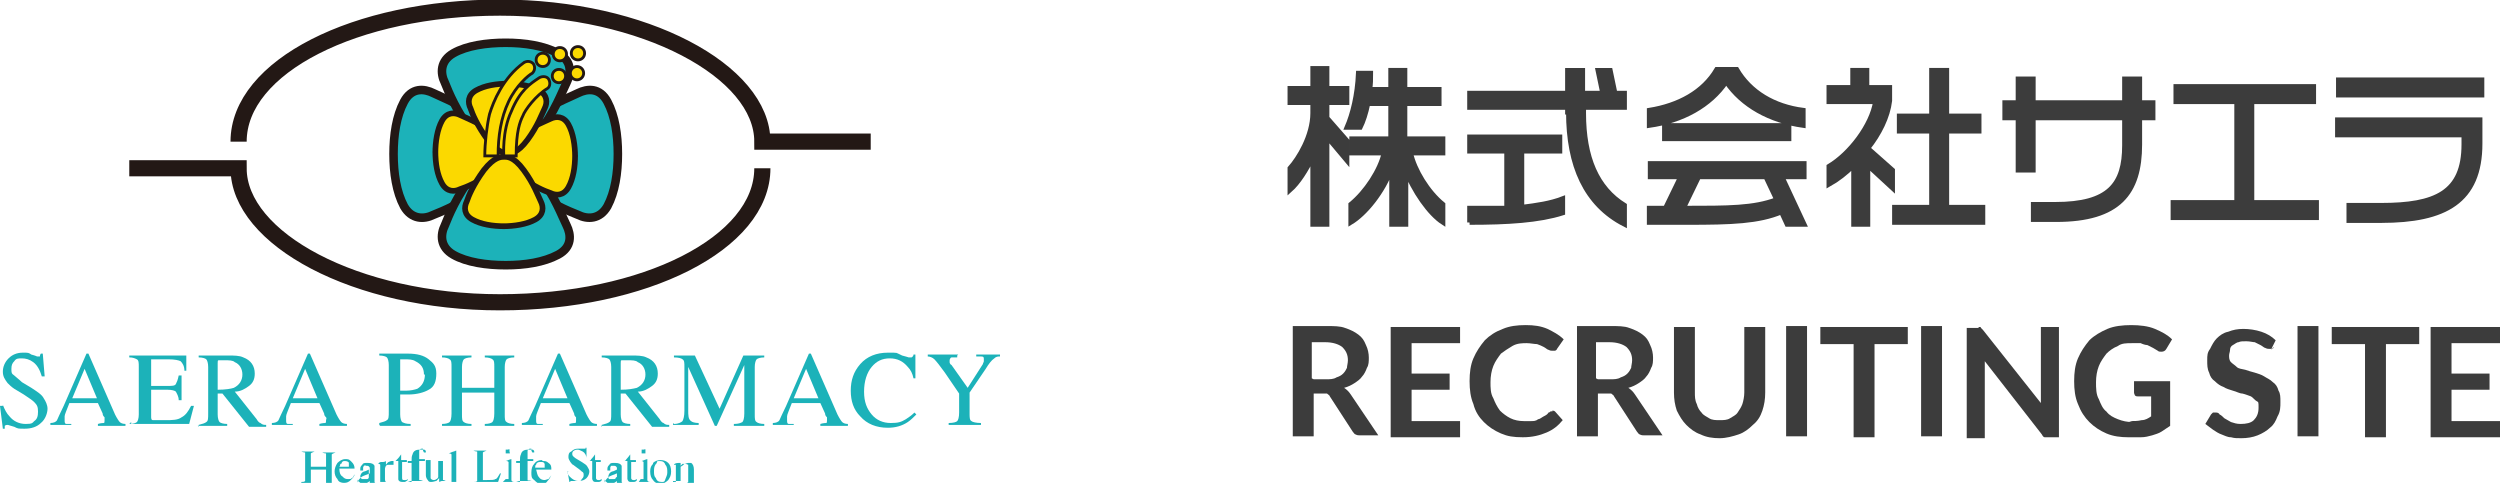 <?xml version="1.0" encoding="UTF-8"?>
<svg id="b" xmlns="http://www.w3.org/2000/svg" version="1.1" viewBox="0 0 263 50.8">
  <defs>
    <style>
      .cls-1 {
        stroke-width: .6px;
      }

      .cls-1, .cls-2 {
        fill: #fbd900;
      }

      .cls-1, .cls-2, .cls-3, .cls-4 {
        stroke: #231815;
      }

      .cls-2 {
        stroke-width: .3px;
      }

      .cls-5 {
        stroke: #3c3c3c;
        stroke-miterlimit: 10;
        stroke-width: .5px;
      }

      .cls-5, .cls-6 {
        fill: #3c3c3c;
      }

      .cls-7, .cls-6 {
        stroke-width: 0px;
      }

      .cls-7, .cls-4 {
        fill: #1cb2b9;
      }

      .cls-3 {
        fill: none;
        stroke-width: 1.7px;
      }

      .cls-4 {
        stroke-width: .9px;
      }
    </style>
  </defs>
  <g id="c">
    <path class="cls-5" d="M139.6,14.5v9.1h-1.5v-7.1c-.7,1.4-1.5,2.7-2.4,3.5v-2.3c.9-1,2.4-3.4,2.4-5.8v-1.1h-2.4v-1.5h2.4v-2.1h1.5v2.1h2.1v1.5h-2.1v1.6l2.1,2.4v2.1l-2.1-2.5h0ZM147.9,17.7v5.9h-1.5v-5.9c-.9,2.5-2.8,4.8-4.3,5.7v-1.9c1.6-1.3,3.1-3.6,3.5-5.4h-3.4v-1.5h4.1v-3.7h-2.4c-.2,1-.5,1.9-.8,2.5h-1.4c.6-1.4,1.1-3.4,1.2-5.7h1.3c0,.6,0,1.2-.1,1.7h2.2v-2h1.5v2h3.6v1.5h-3.6v3.7h4v1.5h-3.4c.4,1.8,1.8,4.1,3.4,5.4v1.9c-1.4-.9-3.1-3.3-4-5.7h0Z"/>
    <path class="cls-5" d="M164.9,11.8v-.5h-10.3v-1.5h10.3v-2.4h1.6v2.4h2.1l-.5-2.4h1.3l.5,2.4h1v1.5h-4.3v.6c0,4.7,1.4,7.9,4.3,9.7v2c-4.1-2.1-5.9-6.2-5.9-11.8h0ZM154.6,23.4v-1.5c1.4,0,2.7,0,3.9,0v-6h-3.9v-1.5h9.5v1.5h-4v5.9c1.6-.2,3-.4,4.3-.9v1.5c-2.5.8-5.8,1-9.8,1Z"/>
    <path class="cls-5" d="M181.6,8.6c-1.7,2.5-4.6,4.1-8.1,4.6v-1.6c3.1-.5,5.7-1.9,7.1-4.3h2.1c1.4,2.4,3.9,3.9,7,4.3v1.6c-3.5-.5-6.4-2.1-8.1-4.6h0ZM188,23.6l-.6-1.3c-2.4,1-5.2,1.1-9.9,1.1h-4v-1.5c.6,0,1.1,0,1.7,0l1.6-3.3h-3.2v-1.4h16.2v1.4h-11.1l-1.6,3.3c4.8,0,7.4,0,9.8-.9l-.9-1.9h1.7l2.1,4.5h-1.7,0ZM175.1,14.6v-1.4h13.1v1.4h-13.1Z"/>
    <path class="cls-5" d="M196.5,17.4v6.2h-1.5v-6.2c-.8.8-1.7,1.5-2.6,2v-1.9c2.2-1.3,4.5-4.3,4.9-6.8h-4.9v-1.5h2.5v-1.8h1.5v1.8h2.4v1.4c-.2,1.7-1.1,3.5-2.3,5l2.6,2.3v1.9l-2.6-2.4ZM199.3,23.4v-1.6h3.9v-8h-3.4v-1.6h3.4v-4.8h1.6v4.8h3.4v1.6h-3.4v8h3.8v1.6h-9.3Z"/>
    <path class="cls-5" d="M225.1,12.3v2.9c0,5.1-2.2,7.9-8.8,7.9h-2.4v-1.6h2.3c5.7,0,7.3-2.1,7.3-6.2v-2.9h-9.6v5.5h-1.6v-5.5h-1.4v-1.6h1.4v-2.5h1.6v2.5h9.6v-2.5h1.6v2.5h1.4v1.6h-1.4Z"/>
    <path class="cls-5" d="M228.6,22.9v-1.6h6.7v-10.6h-6.4v-1.6h14.5v1.6h-6.5v10.6h6.8v1.6h-15.1Z"/>
    <path class="cls-5" d="M246,10v-1.6h15.1v1.6h-15.1,0ZM250.6,23.2h-3.5v-1.6h3.4c5.7,0,8.7-1.3,8.7-6.4v-1h-13.3v-1.6h15v2.5c0,6.1-3.7,8.1-10.4,8.1h0Z"/>
    <path class="cls-7" d="M.3,42.6c.2.5.4.9.7,1.2.4.5,1,.8,1.7.8s.7-.1.9-.3c.3-.2.4-.5.4-1s-.1-.7-.4-1c-.2-.2-.5-.4-1.1-.8l-1-.6c-.3-.2-.5-.4-.7-.6-.3-.4-.5-.7-.5-1.2s.2-1,.6-1.4c.4-.4.9-.6,1.5-.6s.6,0,.9.2c.4.1.6.2.6.2.1,0,.2,0,.3,0,0,0,0-.2.1-.3h.2l.2,2.4h-.3c-.2-.7-.5-1.2-.9-1.5-.4-.3-.8-.4-1.2-.4s-.6,0-.8.3c-.2.2-.3.4-.3.8s0,.5.3.7c.2.2.5.4.8.7l1,.6c.6.4,1.1.7,1.3,1.1.2.3.4.7.4,1.1s-.2,1.1-.7,1.5c-.4.4-1,.6-1.7.6s-.7,0-1.1-.2c-.4-.1-.6-.2-.7-.2-.1,0-.2,0-.3.1,0,0,0,.2,0,.3h-.2l-.3-2.4h.3Z"/>
    <path class="cls-7" d="M7.6,41.9l1.3-3.1,1.3,3.1h-2.6ZM7.5,44.8v-.2c-.3,0-.4,0-.5,0-.2,0-.2-.2-.2-.4s0-.2,0-.4.2-.6.5-1.4h3l.5,1.1c0,.2.1.3.2.4,0,.1,0,.2,0,.3,0,.2,0,.3-.1.3,0,0-.3,0-.6.1v.2h2.9v-.2c-.3,0-.5-.1-.6-.2-.1-.1-.3-.4-.5-.8l-2.8-6.4h-.2l-2.4,5.5c-.4.8-.6,1.3-.7,1.5-.1.2-.4.3-.7.3v.2h2.2Z"/>
    <path class="cls-7" d="M13.6,44.6c.4,0,.7-.1.8-.2.1-.1.2-.4.2-.8v-5c0-.4,0-.7-.2-.8s-.4-.2-.8-.2v-.2h6v1.6s-.2,0-.2,0c0-.5-.2-.8-.4-1-.2-.1-.6-.2-1.3-.2h-1.5c-.2,0-.3,0-.3,0,0,0,0,.2,0,.3v2.5h1.7c.5,0,.8,0,.9-.2s.2-.4.3-.9h.3v2.6h-.3c0-.4-.2-.7-.3-.9-.1-.1-.4-.2-.9-.2h-1.7v2.8c0,.2,0,.4.2.4.1,0,.6,0,1.3,0s1.3,0,1.7-.3c.4-.2.7-.6,1-1.2h.3l-.5,1.9h-6.1v-.2h0Z"/>
    <path class="cls-7" d="M22.9,41v-2.8c0-.2,0-.3.1-.3,0,0,.3,0,.6,0,.5,0,.9,0,1.1.2.5.2.8.7.8,1.3s-.3,1.1-.9,1.4c-.3.1-.9.2-1.7.2h0ZM20.8,44.8h3.1v-.2c-.4,0-.7-.1-.8-.2-.1-.1-.2-.4-.2-.8v-2.2h.5s2.8,3.5,2.8,3.5h1.8v-.2c-.2,0-.4,0-.6-.2-.1,0-.3-.2-.4-.4l-2.3-2.9c.6,0,1.1-.3,1.5-.6.4-.3.6-.7.6-1.3,0-.8-.4-1.4-1.2-1.7-.4-.2-1-.2-1.6-.2h-3.1v.2c.4,0,.7.1.8.2.1.1.2.4.2.8v4.9c0,.5,0,.8-.2.9-.1.1-.4.2-.8.3v.2h0Z"/>
    <path class="cls-7" d="M30.8,41.9l1.3-3.1,1.3,3.1h-2.6,0ZM30.8,44.8v-.2c-.3,0-.4,0-.5,0-.2,0-.2-.2-.2-.4s0-.2,0-.4c0-.2.2-.6.5-1.4h3l.5,1.1c0,.2.1.3.2.4s0,.2,0,.3c0,.2,0,.3-.1.3,0,0-.3,0-.6.1v.2h2.9v-.2c-.3,0-.5-.1-.6-.2-.1-.1-.3-.4-.5-.8l-2.8-6.4h-.2l-2.4,5.5c-.4.8-.6,1.3-.7,1.5-.1.2-.4.3-.7.3v.2h2.2Z"/>
    <path class="cls-7" d="M44.7,39.4c0,.7-.3,1.2-.8,1.5-.3.1-.7.2-1.2.2s-.1,0-.2,0c0,0-.2,0-.4,0v-3c0-.2,0-.3,0-.3,0,0,.2,0,.4,0,.5,0,.9,0,1.2.2.6.3.9.7.9,1.4h0ZM40,44.8h3.2v-.2c-.5,0-.7-.1-.9-.2-.1-.1-.2-.4-.2-.8v-2.1c0,0,.2,0,.4,0s.3,0,.5,0c.8,0,1.6-.2,2.1-.5.6-.3.8-.9.8-1.7s-.3-1.1-.8-1.5c-.5-.4-1.2-.6-2.2-.6h-3v.2c.4,0,.7.1.8.2s.2.4.2.8v4.9c0,.5,0,.8-.2.9-.1.1-.4.2-.8.3v.2h0Z"/>
    <path class="cls-7" d="M46.5,44.6c.4,0,.7-.1.8-.2.1-.1.2-.4.2-.9v-4.9c0-.4,0-.7-.2-.8-.1-.1-.4-.2-.8-.2v-.2h3.1v.2c-.4,0-.7.1-.8.2-.1.1-.2.4-.2.8v2.2h3.4v-2.2c0-.4,0-.7-.2-.8-.1-.1-.4-.2-.8-.2v-.2h3.1v.2c-.4,0-.7.1-.8.2-.1.1-.2.4-.2.8v5c0,.4,0,.7.2.8.1.1.4.2.8.2v.2h-3.1v-.2c.4,0,.7-.1.8-.2.1-.1.2-.4.2-.9v-2.2h-3.4v2.3c0,.4,0,.7.2.8.1.1.4.2.8.2v.2h-3.1v-.2h0Z"/>
    <path class="cls-7" d="M57.1,41.9l1.3-3.1,1.3,3.1h-2.6,0ZM57.1,44.8v-.2c-.3,0-.4,0-.5,0-.2,0-.2-.2-.2-.4s0-.2,0-.4c0-.2.2-.6.5-1.4h3l.5,1.1c0,.2.1.3.2.4,0,.1,0,.2,0,.3,0,.2,0,.3-.1.3,0,0-.3,0-.6.1v.2h2.9v-.2c-.3,0-.5-.1-.6-.2-.1-.1-.3-.4-.5-.8l-2.8-6.4h-.2l-2.4,5.5c-.4.8-.6,1.3-.7,1.5-.1.2-.4.3-.7.3v.2h2.2Z"/>
    <path class="cls-7" d="M65.3,41v-2.8c0-.2,0-.3.1-.3,0,0,.3,0,.6,0,.5,0,.9,0,1.1.2.5.2.8.7.8,1.3s-.3,1.1-.9,1.4c-.4.1-.9.2-1.7.2h0ZM63.2,44.8h3.1v-.2c-.4,0-.7-.1-.8-.2-.1-.1-.2-.4-.2-.8v-2.2h.5s2.8,3.5,2.8,3.5h1.8v-.2c-.2,0-.4,0-.6-.2-.1,0-.3-.2-.4-.4l-2.3-2.9c.6,0,1.1-.3,1.5-.6.4-.3.6-.7.6-1.3,0-.8-.4-1.4-1.2-1.7-.4-.2-1-.2-1.6-.2h-3.1v.2c.4,0,.7.1.8.2.1.1.2.4.2.8v4.9c0,.5,0,.8-.2.9-.1.1-.4.2-.8.3v.2h0Z"/>
    <path class="cls-7" d="M70.9,44.6c.5,0,.8-.2.9-.3.1-.2.2-.5.2-1.1v-4.6c0-.4,0-.7-.2-.8-.1-.1-.4-.2-.9-.2v-.2h2.2l2.6,5.6,2.5-5.6h2.2v.2c-.4,0-.7.1-.8.2-.1.1-.2.4-.2.8v5c0,.4,0,.7.2.8.1.1.4.2.8.2v.2h-3.2v-.2c.5,0,.7-.1.9-.2.1-.1.2-.4.2-.9v-5.1l-2.9,6.4h-.2l-2.8-6.2v4.5c0,.6,0,1,.3,1.2.1.1.4.2.8.2v.2h-2.7v-.2h0Z"/>
    <path class="cls-7" d="M83.5,41.9l1.3-3.1,1.3,3.1h-2.6,0ZM83.5,44.8v-.2c-.3,0-.4,0-.5,0-.2,0-.2-.2-.2-.4s0-.2,0-.4.2-.6.5-1.4h3l.5,1.1c0,.2.1.3.2.4,0,.1,0,.2,0,.3,0,.2,0,.3-.1.3,0,0-.3,0-.6.1v.2h2.9v-.2c-.3,0-.5-.1-.6-.2-.1-.1-.3-.4-.5-.8l-2.8-6.4h-.2l-2.4,5.5c-.4.8-.6,1.3-.7,1.5-.1.2-.4.3-.7.3v.2h2.2Z"/>
    <path class="cls-7" d="M94.9,37.4c.4.1.7.2.7.2.1,0,.2,0,.3,0,0,0,.2-.1.2-.3h.2v2.5c.1,0-.2,0-.2,0-.1-.5-.3-.9-.6-1.2-.5-.6-1.1-.9-1.9-.9s-1.4.3-1.9.9c-.5.6-.8,1.5-.8,2.6s.3,1.8.8,2.4c.5.6,1.2.9,2,.9s1.1-.1,1.6-.4c.3-.2.6-.4.9-.7l.2.2c-.3.3-.6.6-.9.8-.6.4-1.3.6-2.1.6-1.2,0-2.2-.4-2.9-1.2-.7-.7-1-1.6-1-2.7s.3-2,1-2.8c.7-.8,1.7-1.2,2.9-1.2s.8,0,1.3.2h0Z"/>
    <path class="cls-7" d="M100.7,37.4v.2c-.3,0-.5,0-.6,0-.1,0-.2.2-.2.3s0,.1,0,.2c0,0,0,.2.2.3l1.7,2.4,1.6-2.5c0-.1.1-.2.1-.3,0,0,0-.1,0-.2,0-.2,0-.3-.3-.3-.1,0-.3,0-.5,0v-.2h2.5v.2c-.2,0-.4,0-.6.2-.3.2-.6.6-.9,1.1l-1.7,2.5v2.2c0,.4,0,.7.2.8.1.1.5.2,1,.2v.2h-3.4v-.2c.5,0,.8-.1.9-.2.1-.1.2-.4.2-.9v-2l-1.5-2.2c-.5-.7-.9-1.2-1.1-1.4-.2-.2-.5-.3-.7-.3v-.2h3.2,0Z"/>
    <path class="cls-7" d="M31.7,50.7c.2,0,.3,0,.4-.1,0,0,0-.2,0-.4v-2.2c0-.2,0-.3,0-.4,0,0-.2,0-.4-.1h0c0,0,1.4,0,1.4,0h0c-.2.1-.3.1-.4.2,0,0,0,.2,0,.4v1h1.6v-1c0-.2,0-.3,0-.4,0,0-.2,0-.4-.1h0c0,0,1.4,0,1.4,0h0c-.2.1-.3.1-.4.2,0,0,0,.2,0,.4v2.3c0,.2,0,.3,0,.4,0,0,.2,0,.4.1h0c0,0-1.4,0-1.4,0h0c.2-.1.3-.2.4-.2,0,0,0-.2,0-.4v-1h-1.6v1.1c0,.2,0,.3,0,.4,0,0,.2,0,.4.1h0c0,0-1.4,0-1.4,0h0c0,0,0,0,0,0Z"/>
    <path class="cls-7" d="M37,48.6c.2.2.3.4.3.7h-1.6c0,.4.1.7.3.8.2.2.3.3.6.3s.3,0,.4-.1c.1,0,.2-.2.3-.4h0c0,.2-.2.4-.4.6-.2.2-.4.3-.7.3s-.6-.1-.7-.4c-.2-.2-.3-.5-.3-.8s.1-.6.3-.9c.2-.2.5-.4.8-.4s.4,0,.6.2h0ZM35.8,48.8c0,0,0,.2-.1.3h1c0-.2,0-.3,0-.4,0-.1-.2-.2-.4-.2s-.3,0-.4.3h0Z"/>
    <path class="cls-7" d="M38.8,50.2c0,0,0,.2-.2.2-.1,0-.2,0-.3,0s-.2,0-.2,0c-.1,0-.2-.2-.2-.3s.1-.4.4-.5c.1,0,.3-.1.5-.2v.8ZM37.6,50.3c0,.2,0,.3.2.4.1.1.2.2.4.2s.3,0,.4-.1c0,0,.2-.1.3-.2,0,.1,0,.2,0,.3s.1.1.2.1.2,0,.3,0c0,0,.1,0,.2-.2h0c0,0-.1,0-.1,0,0,0,0,0,0,0,0,0-.1,0-.1-.1,0,0,0-.1,0-.2v-1c0-.2,0-.4,0-.5-.1-.2-.3-.3-.7-.3s-.5,0-.6.2c-.1.1-.2.2-.2.4s0,.1,0,.2c0,0,0,0,.2,0s0,0,.1,0c0,0,0,0,0-.2s0,0,0,0c0,0,0,0,0-.1,0,0,0-.1.1-.2s.2,0,.2,0c.2,0,.3,0,.4.2,0,0,0,.2,0,.4v.2c-.5.2-.8.3-.9.4-.2.2-.4.4-.4.6h0Z"/>
    <path class="cls-7" d="M39.7,50.7c.2,0,.3,0,.3,0,0,0,0-.1,0-.3v-1.1c0-.2,0-.3,0-.4,0,0,0-.1-.2-.1s0,0,0,0c0,0,0,0,0,0h0c0-.1.2-.2.3-.2.1,0,.2,0,.2,0,0,0,.2,0,.3-.1,0,0,0,0,0,0s0,0,0,0v.4c.1-.1.2-.3.3-.3,0,0,.2-.1.3-.1s.2,0,.2,0c0,0,0,.1,0,.2s0,.1,0,.2c0,0,0,0-.2,0s-.1,0-.2,0c0,0-.1,0-.2,0,0,0-.1,0-.2.1,0,0-.1.2-.1.3v1.1c0,.1,0,.2.1.3,0,0,.2,0,.3,0h0c0,0-1.2,0-1.2,0h0c0,0,0,0,0,0Z"/>
    <path class="cls-7" d="M42.2,48.4v-.6s0,0,0,0c0,0,0,0,0,0-.2.3-.3.4-.4.5,0,0-.1.1-.2.2,0,0,0,0,0,0,0,0,0,0,0,0s0,0,0,0c0,0,0,0,0,0h.3v1.5c0,.2,0,.3,0,.4,0,.2.2.3.4.3s.2,0,.3,0c0,0,.2-.1.3-.2h0c0,0,0-.1,0-.1,0,0-.1.1-.2.1,0,0,0,0-.2,0-.1,0-.2,0-.2-.2,0,0,0-.2,0-.3v-1.4h.5v-.2h-.5Z"/>
    <path class="cls-7" d="M42.9,50.7c.2,0,.3,0,.4,0,0,0,0-.2,0-.4v-1.6h-.4v-.2h.4c0-.3,0-.5.1-.7.1-.4.4-.5.8-.5s.3,0,.4,0c.1,0,.2.1.2.2s0,.1,0,.1c0,0,0,0-.1,0s0,0-.1,0c0,0,0,0-.1-.2h0c0-.1,0-.1,0-.2,0,0,0,0-.1,0-.1,0-.2,0-.3.2,0,0,0,.2,0,.3v.6h.6v.2h-.6v1.6c0,.2,0,.3,0,.4,0,0,.2,0,.4.1h0c0,0-1.3,0-1.3,0h0c0,0,0,0,0,0Z"/>
    <path class="cls-7" d="M45.3,48.4v1.6c0,.1,0,.2,0,.3,0,.1.2.2.3.2s.2,0,.3-.1c0,0,.1,0,.2-.2v-1.4c0-.1,0-.2,0-.3,0,0-.1,0-.3,0h0c0,0,.8,0,.8,0v1.8c0,.1,0,.2,0,.2,0,0,.1,0,.3,0h0c0,0-.2.1-.2.1,0,0-.1,0-.2,0,0,0-.1,0-.3.1,0,0,0,0,0,0s0,0,0,0v-.4c-.1.1-.2.2-.3.3-.1,0-.3.1-.5.1s-.3,0-.4-.2c-.1-.1-.2-.3-.2-.5v-1.3c0-.1,0-.2,0-.3,0,0-.1,0-.2,0h0c0,0,.7,0,.7,0h0Z"/>
    <path class="cls-7" d="M47.2,50.7c.2,0,.3,0,.3,0,0,0,0-.1,0-.3v-2.4c0-.1,0-.2,0-.2,0,0-.1-.1-.2-.1s0,0,0,0c0,0,0,0-.1,0h0c.2-.1.5-.2.8-.3,0,0,0,0,0,0,0,0,0,0,0,0v3c0,.1,0,.2,0,.3,0,0,.2,0,.3,0h0c0,0-1.2,0-1.2,0,0,0,0,0,0,0Z"/>
    <path class="cls-7" d="M49.8,50.7c.2,0,.3,0,.4-.1,0,0,0-.2,0-.4v-2.3c0-.2,0-.3,0-.4,0,0-.2,0-.4-.1h0c0,0,1.4,0,1.4,0h0c-.2.1-.3.1-.4.2,0,0,0,.2,0,.3v2.5c0,0,0,.1,0,.1,0,0,0,0,.1,0,0,0,0,0,.1,0,0,0,.1,0,.2,0,.5,0,.8,0,.9-.1.2,0,.3-.3.5-.6h.1l-.3.9h-2.8q0,0,0,0Z"/>
    <path class="cls-7" d="M53.2,47.5c0,0,0,.1,0,.2,0,0,.1,0,.2,0s.1,0,.2,0,0-.1,0-.2,0-.1,0-.2-.1,0-.2,0-.1,0-.2,0c0,0,0,.1,0,.2ZM52.9,50.7h1.2c-.2,0-.3-.1-.3-.2,0,0,0-.2,0-.4v-1.8s0,0,0,0c0,0,0,0,0,0-.1,0-.3.1-.6.2h-.1c0,0,.1,0,.2,0,0,0,0,0,0,0,0,0,.1,0,.2.1,0,0,0,.1,0,.2v1.2c0,.2,0,.3,0,.4,0,0-.2,0-.3,0h0Z"/>
    <path class="cls-7" d="M54.3,50.7c.2,0,.3,0,.4,0,0,0,0-.2,0-.4v-1.6h-.4v-.2h.4c0-.3,0-.5.1-.7.1-.4.4-.5.8-.5s.3,0,.4,0c.1,0,.2.1.2.2s0,.1,0,.1c0,0,0,0-.1,0s0,0-.1,0c0,0,0,0-.1-.2h0c0-.1,0-.1,0-.2,0,0,0,0-.1,0-.1,0-.2,0-.3.2,0,0,0,.2,0,.3v.6h.6v.2h-.6v1.6c0,.2,0,.3,0,.4s.2,0,.4.1h0c0,0-1.3,0-1.3,0h0c0,0,0,0,0,0Z"/>
    <path class="cls-7" d="M56.9,48.6c.2,0,.3,0,.4.2,0,0,0,.2,0,.4h-1c0-.1,0-.3.1-.3,0-.2.2-.3.4-.3h0ZM57,48.4c-.3,0-.6.1-.8.4-.2.2-.3.5-.3.9s0,.6.3.8c.2.2.4.4.7.4s.5,0,.7-.3c.2-.2.3-.4.4-.6h0c-.1.1-.2.3-.3.4-.1,0-.3.1-.4.1s-.4,0-.6-.3c-.2-.2-.2-.5-.3-.8h1.6c0-.3,0-.5-.3-.7-.2-.2-.4-.2-.6-.2h0Z"/>
    <path class="cls-7" d="M59.7,49.7c0,.2.2.4.3.5.2.2.5.4.8.4s.3,0,.4-.2c.1-.1.2-.2.2-.4s0-.3-.2-.4c0,0-.2-.2-.5-.4l-.4-.3c-.1,0-.2-.2-.3-.3-.1-.2-.2-.3-.2-.5s0-.5.3-.6c.2-.2.4-.3.7-.3s.3,0,.4,0c.2,0,.3,0,.3,0,0,0,.1,0,.1,0,0,0,0,0,0-.1h.1v1.1c.1,0,0,0,0,0,0-.3-.2-.6-.4-.7s-.4-.2-.5-.2-.3,0-.4.1c-.1,0-.2.2-.2.3s0,.2.1.3c0,0,.2.2.4.3l.5.3c.3.2.5.3.6.5s.2.3.2.5-.1.5-.3.7c-.2.2-.5.3-.8.3s-.3,0-.5,0c-.2,0-.3,0-.3,0,0,0-.1,0-.1,0,0,0,0,0,0,.1h-.1l-.2-1.1s.1,0,.1,0Z"/>
    <path class="cls-7" d="M63.2,48.4v.2h-.5v1.4c0,.1,0,.2,0,.3,0,.1.1.2.2.2s.1,0,.2,0c0,0,0,0,.2-.1h0c0,0,0,.1,0,.1,0,.1-.2.2-.3.2,0,0-.2,0-.3,0-.2,0-.3,0-.4-.3,0,0,0-.2,0-.4v-1.5h-.3s0,0,0,0c0,0,0,0,0,0,0,0,0,0,0,0,0,0,0,0,0,0,.1,0,.2-.2.2-.2,0,0,.2-.2.4-.5,0,0,0,0,0,0,0,0,0,0,0,0v.6h.5,0Z"/>
    <path class="cls-7" d="M64.8,50.2c0,0,0,.2-.2.2-.1,0-.2,0-.3,0s-.2,0-.2,0c-.1,0-.1-.2-.1-.3s.1-.4.4-.5c.1,0,.3-.1.5-.2v.8ZM63.6,50.3c0,.2,0,.3.2.4.1.1.2.2.4.2s.3,0,.4-.1c0,0,.2-.1.3-.2,0,.1,0,.2,0,.3,0,0,.1.1.2.1s.2,0,.3,0c0,0,.1,0,.2-.2h0c0,0-.1,0-.1,0,0,0,0,0,0,0,0,0-.1,0-.1-.1,0,0,0-.1,0-.2v-1c0-.2,0-.4,0-.5-.1-.2-.3-.3-.7-.3s-.5,0-.6.2c-.1.1-.2.2-.2.4s0,.1,0,.2c0,0,0,0,.2,0s0,0,.1,0c0,0,0,0,0-.2s0,0,0,0c0,0,0,0,0-.1,0,0,0-.1.1-.2,0,0,.2,0,.2,0,.2,0,.3,0,.4.2,0,0,0,.2,0,.4v.2c-.5.2-.8.3-.9.4-.2.2-.4.4-.4.6Z"/>
    <path class="cls-7" d="M66.9,48.4v.2h-.5v1.4c0,.1,0,.2,0,.3,0,.1.1.2.2.2s.1,0,.2,0c0,0,0,0,.2-.1h0c0,0,0,.1,0,.1,0,.1-.2.2-.3.2,0,0-.2,0-.3,0-.2,0-.3,0-.4-.3,0,0,0-.2,0-.4v-1.5h-.3s0,0,0,0c0,0,0,0,0,0,0,0,0,0,0,0,0,0,0,0,0,0,.1,0,.2-.2.2-.2,0,0,.2-.2.4-.5,0,0,0,0,0,0,0,0,0,0,0,0v.6h.5,0Z"/>
    <path class="cls-7" d="M67.5,47.5c0,0,0,.1,0,.2,0,0,.1,0,.2,0s.1,0,.2,0c0,0,0-.1,0-.2s0-.1,0-.2-.1,0-.2,0-.1,0-.2,0c0,0,0,.1,0,.2ZM67.2,50.7h1.2c-.2,0-.3-.1-.3-.2,0,0,0-.2,0-.4v-1.8s0,0,0,0c0,0,0,0,0,0-.1,0-.3.1-.6.2h-.1c0,0,.1,0,.1,0,0,0,0,0,0,0,0,0,.1,0,.2.1,0,0,0,.1,0,.2v1.2c0,.2,0,.3,0,.4,0,0-.2,0-.3,0h0c0,0,0,0,0,0Z"/>
    <path class="cls-7" d="M68.7,48.7c.2-.2.5-.3.8-.3s.6.1.8.3c.2.2.3.5.3.9s-.1.6-.3.9c-.2.2-.5.4-.8.4s-.6-.1-.8-.4c-.2-.2-.3-.5-.3-.9s.1-.6.3-.8h0ZM69.1,48.7c-.2.2-.3.4-.3.8s0,.6.2.8c.1.3.3.4.6.4s.3,0,.4-.3.2-.4.2-.7,0-.6-.2-.8c-.1-.3-.3-.4-.6-.4s-.2,0-.3.1h0Z"/>
    <path class="cls-7" d="M70.8,50.7c.1,0,.2,0,.3,0,0,0,0-.1,0-.3v-1.3c0-.1,0-.2,0-.2,0,0,0,0-.2,0s0,0,0,0c0,0,0,0,0,0h0c0-.1.2-.2.5-.2h.2c0,0,0,0,0,0,0,0,0,0,0,0v.4c.2-.1.3-.2.4-.3.1,0,.3-.1.4-.1s.2,0,.3,0c.2.1.3.4.3.7v1.2c0,.1,0,.2,0,.3,0,0,.1,0,.2,0h0c0,0-1.1,0-1.1,0h0c.1,0,.2-.1.3-.2,0,0,0-.2,0-.3v-1.1c0-.1,0-.3,0-.4,0,0-.2-.1-.3-.1s-.2,0-.3,0c0,0-.1.1-.2.2v1.4c0,.1,0,.2,0,.2,0,0,.1,0,.3,0h0c0,0-1.1,0-1.1,0h0c0,0,0,0,0,0Z"/>
    <path class="cls-4" d="M65,16.2c0-2-.3-4-1.1-5.5-.8-1.5-2.1-1.4-3.1-.9-1,.5-3,1.2-5.4,3-2.4,1.8-2.3,3-2.3,3.4s-.1,1.6,2.3,3.4c2.4,1.8,4.4,2.6,5.4,3,1,.5,2.3.5,3.1-.9.8-1.5,1.1-3.5,1.1-5.5Z"/>
    <path class="cls-4" d="M41.4,16.2c0-2,.3-4,1.1-5.5.8-1.5,2.1-1.4,3.1-.9,1,.5,3,1.2,5.4,3,2.4,1.8,2.3,3,2.3,3.4s.1,1.6-2.3,3.4c-2.4,1.8-4.4,2.6-5.4,3-1,.5-2.3.5-3.1-.9-.8-1.5-1.1-3.5-1.1-5.5Z"/>
    <path class="cls-4" d="M53.2,27.9c2,0,4-.3,5.5-1.1s1.4-2.1.9-3.1c-.5-1-1.2-3-3-5.4-1.8-2.4-3-2.3-3.4-2.3s-1.6-.1-3.4,2.3c-1.8,2.4-2.6,4.4-3,5.4-.5,1-.5,2.3.9,3.1s3.5,1.1,5.5,1.1Z"/>
    <path class="cls-4" d="M53.2,4.5c2,0,4,.3,5.5,1.1,1.5.8,1.4,2.1.9,3.1-.5,1-1.2,3-3,5.4-1.8,2.4-3,2.3-3.4,2.3s-1.6.1-3.4-2.3c-1.8-2.4-2.6-4.4-3-5.4-.5-1-.5-2.3.9-3.1s3.5-1.1,5.5-1.1Z"/>
    <path class="cls-3" d="M80.2,17.7c0,7.9-12.4,14.1-27.6,14.1s-27.5-6.7-27.5-14.1h-11.5"/>
    <path class="cls-3" d="M25.1,14.9c0-7.9,12.3-14.1,27.5-14.1s27.6,6.7,27.6,14.1h11.4"/>
    <path class="cls-1" d="M45.8,16.1c0-1.2.2-2.5.7-3.4.5-.9,1.3-.9,1.9-.6.6.3,1.8.7,3.3,1.8,1.5,1.1,1.4,1.8,1.4,2.1s0,1-1.4,2.1-2.7,1.6-3.3,1.8c-.6.3-1.4.3-1.9-.6-.5-.9-.7-2.1-.7-3.4Z"/>
    <path class="cls-2" d="M57.1,7c.4,0,.7-.3.7-.7s-.3-.7-.7-.7-.7.3-.7.7.3.7.7.7Z"/>
    <path class="cls-2" d="M58.8,8.7c.4,0,.7-.3.7-.7s-.3-.7-.7-.7-.7.3-.7.7.3.7.7.7Z"/>
    <circle class="cls-2" cx="60.7" cy="7.7" r=".7"/>
    <path class="cls-2" d="M58.9,6.4c.4,0,.7-.3.7-.7s-.3-.7-.7-.7-.7.3-.7.7.3.7.7.7Z"/>
    <path class="cls-2" d="M60.8,6.3c.4,0,.7-.3.7-.7s-.3-.7-.7-.7-.7.3-.7.7.3.7.7.7Z"/>
    <path class="cls-1" d="M60.5,16.5c0-1.2-.2-2.5-.7-3.4-.5-.9-1.3-.9-1.9-.6s-1.8.7-3.3,1.8c-1.5,1.1-1.4,1.8-1.4,2.1s0,1,1.4,2.1c1.5,1.1,2.7,1.6,3.3,1.8.6.3,1.4.3,1.9-.6.5-.9.7-2.1.7-3.4Z"/>
    <path class="cls-1" d="M53.3,8.8c1.2,0,2.5.2,3.4.7.9.5.9,1.3.6,1.9-.3.6-.7,1.8-1.8,3.3-1.1,1.5-1.8,1.4-2.1,1.4s-1,0-2.1-1.4c-1.1-1.5-1.6-2.7-1.8-3.3-.3-.6-.3-1.4.6-1.9.9-.5,2.1-.7,3.4-.7h0Z"/>
    <path class="cls-1" d="M52.9,23.8c1.2,0,2.5-.2,3.4-.7.9-.5.9-1.3.6-1.9-.3-.6-.7-1.8-1.8-3.3-1.1-1.5-1.8-1.4-2.1-1.4s-1,0-2.1,1.4c-1.1,1.5-1.6,2.7-1.8,3.3-.3.6-.3,1.4.6,1.9.9.5,2.1.7,3.4.7h0Z"/>
    <path class="cls-2" d="M55.1,6.6c.3-.2.7-.2,1,.1.2.3.2.7-.1,1-.4.2-1.7,1.3-2.5,3-.8,1.7-1.1,3.6-1.1,5.7h-1.4c0-1.3.2-3.1.5-4.4.4-1.3,1.4-3.8,3.6-5.4h0Z"/>
    <path class="cls-2" d="M57.6,9.3c.3-.2.3-.7.1-1-.2-.3-.7-.3-1-.1-.9.6-2,1.3-2.9,3.5-1,2.1-.8,4.7-.8,4.7h1.3c0-2.6.4-3.6.7-4.2.2-.6,1.4-2.2,2.6-2.9h0Z"/>
    <path class="cls-6" d="M138.2,41.4v4.5h-2.2v-11.6h3.5c.8,0,1.5,0,2,.2.6.2,1,.4,1.4.7.4.3.6.6.8,1.1.2.4.3.9.3,1.3s0,.8-.2,1.1c-.1.3-.3.7-.5.9-.2.3-.5.5-.8.7-.3.2-.7.4-1.1.5.3.2.5.4.7.7l2.9,4.3h-1.9c-.2,0-.3,0-.5-.1-.1,0-.2-.2-.3-.3l-2.4-3.7c0-.1-.2-.2-.3-.3-.1,0-.3,0-.5,0h-.9ZM138.2,39.9h1.3c.4,0,.8,0,1.1-.2.3-.1.5-.2.7-.4.2-.2.3-.4.4-.6,0-.2.1-.5.1-.8,0-.6-.2-1-.6-1.4-.4-.3-1-.5-1.8-.5h-1.4v3.8h0Z"/>
    <path class="cls-6" d="M153.6,34.4v1.7h-5.1v3.2h4v1.7h-4v3.3h5.1v1.7h-7.3v-11.6h7.3Z"/>
    <path class="cls-6" d="M163.3,43.2c.1,0,.2,0,.3.1l.8.9c-.5.6-1,1-1.7,1.3-.7.3-1.5.5-2.5.5s-1.6-.1-2.3-.4c-.7-.3-1.3-.7-1.8-1.2-.5-.5-.9-1.1-1.1-1.9-.3-.7-.4-1.5-.4-2.4s.1-1.7.4-2.4c.3-.7.7-1.3,1.2-1.9.5-.5,1.1-.9,1.9-1.2.7-.3,1.5-.4,2.4-.4s1.6.1,2.3.4c.6.3,1.2.6,1.7,1.1l-.7,1c0,0,0,.1-.2.2,0,0-.2,0-.3,0s-.2,0-.4-.1c-.1,0-.3-.2-.5-.3-.2-.1-.4-.2-.7-.3-.3,0-.7-.1-1.1-.1s-1,0-1.5.3-.8.5-1.2.8c-.3.4-.6.8-.8,1.3s-.3,1.1-.3,1.7,0,1.2.3,1.7c.2.5.4.9.7,1.3.3.3.7.6,1.1.8.4.2.9.3,1.4.3s.6,0,.8,0c.2,0,.5,0,.7-.2.2,0,.4-.2.6-.3.2-.1.4-.2.5-.4,0,0,.1,0,.2-.1s.1,0,.2,0h0Z"/>
    <path class="cls-6" d="M168.1,41.4v4.5h-2.2v-11.6h3.5c.8,0,1.5,0,2,.2.6.2,1,.4,1.4.7.4.3.6.6.8,1.1.2.4.3.9.3,1.3s0,.8-.2,1.1c-.1.3-.3.7-.5.9-.2.3-.5.5-.8.7-.3.2-.7.4-1.1.5.3.2.5.4.7.7l2.9,4.3h-1.9c-.2,0-.3,0-.5-.1-.1,0-.2-.2-.3-.3l-2.4-3.7c0-.1-.2-.2-.3-.3-.1,0-.3,0-.5,0h-.9ZM168.1,39.9h1.3c.4,0,.8,0,1.1-.2.3-.1.5-.2.7-.4.2-.2.3-.4.4-.6,0-.2.1-.5.1-.8,0-.6-.2-1-.6-1.4-.4-.3-1-.5-1.8-.5h-1.4v3.8h0Z"/>
    <path class="cls-6" d="M180.9,44.2c.4,0,.8,0,1.1-.2s.6-.3.8-.6c.2-.3.4-.6.5-.9s.2-.8.2-1.2v-6.9h2.2v6.9c0,.7-.1,1.3-.3,1.9-.2.6-.5,1.1-1,1.5-.4.4-.9.8-1.5,1-.6.2-1.3.4-2,.4s-1.4-.1-2-.4c-.6-.2-1.1-.6-1.5-1-.4-.4-.7-.9-1-1.5-.2-.6-.3-1.2-.3-1.9v-6.9h2.2v6.9c0,.4,0,.8.2,1.2.1.4.3.7.5.9.2.3.5.4.8.6s.7.2,1.1.2h0Z"/>
    <path class="cls-6" d="M190.1,45.9h-2.2v-11.6h2.2v11.6Z"/>
    <path class="cls-6" d="M200.7,34.4v1.8h-3.5v9.8h-2.2v-9.8h-3.5v-1.8h9.1,0Z"/>
    <path class="cls-6" d="M204.3,45.9h-2.2v-11.6h2.2v11.6Z"/>
    <path class="cls-6" d="M208.1,34.4c0,0,.1,0,.2,0,0,0,.1,0,.1.1,0,0,.1.1.2.2l6.1,7.7c0-.2,0-.4,0-.5,0-.2,0-.3,0-.5v-7h1.9v11.6h-1.1c-.2,0-.3,0-.4,0s-.2-.1-.3-.3l-6-7.7c0,.2,0,.3,0,.5,0,.2,0,.3,0,.5v7.1h-1.9v-11.6h1.1c0,0,.2,0,.2,0h0Z"/>
    <path class="cls-6" d="M224,44.3c.5,0,.9,0,1.3-.1.4,0,.7-.2,1-.4v-2.1h-1.4c-.1,0-.2,0-.3-.1,0,0-.1-.2-.1-.3v-1.2h3.8v4.7c-.3.2-.6.4-.9.6-.3.2-.7.3-1,.4-.4.1-.7.2-1.2.2-.4,0-.9,0-1.3,0-.8,0-1.6-.1-2.3-.4-.7-.3-1.3-.7-1.8-1.2-.5-.5-.9-1.1-1.2-1.9-.3-.7-.4-1.5-.4-2.4s.1-1.7.4-2.4c.3-.7.7-1.3,1.2-1.9.5-.5,1.2-.9,1.9-1.2.7-.3,1.6-.4,2.5-.4s1.8.1,2.5.4c.7.3,1.3.6,1.8,1.1l-.6,1c-.1.2-.3.3-.5.3s-.3,0-.4-.1c-.2-.1-.3-.2-.5-.3-.2-.1-.4-.2-.6-.3-.2,0-.5-.1-.7-.2-.3,0-.6,0-.9,0-.6,0-1.1,0-1.5.3-.5.2-.9.5-1.2.8-.3.4-.6.8-.8,1.3-.2.5-.3,1.1-.3,1.7s0,1.3.3,1.8c.2.5.4,1,.8,1.3.3.4.7.6,1.2.8.5.2,1,.3,1.5.3h0Z"/>
    <path class="cls-6" d="M239.2,36.5c0,.1-.1.2-.2.2,0,0-.2,0-.3,0s-.2,0-.4-.1c-.1,0-.3-.2-.5-.3-.2-.1-.4-.2-.6-.3-.2,0-.5-.1-.9-.1s-.6,0-.8.1c-.2,0-.4.2-.6.3-.2.1-.3.3-.3.5,0,.2-.1.4-.1.6s0,.5.2.7c.2.2.4.3.6.5s.5.2.9.3c.3.1.6.2,1,.3.3.1.7.2,1,.4s.6.3.9.6c.3.2.5.5.6.9.2.3.2.7.2,1.2s0,1-.3,1.5c-.2.5-.4.9-.8,1.2-.3.3-.8.6-1.3.8-.5.2-1.1.3-1.7.3s-.7,0-1.1-.1c-.4,0-.7-.2-1-.3s-.6-.3-.9-.5c-.3-.2-.5-.4-.8-.6l.6-1c0,0,.1-.1.2-.2,0,0,.2,0,.3,0s.3,0,.4.2c.2.1.3.2.5.4.2.1.5.3.7.4.3.1.6.2,1,.2.6,0,1.1-.1,1.4-.4.3-.3.5-.7.5-1.3s0-.6-.2-.7-.4-.4-.6-.5c-.3-.1-.5-.2-.9-.3-.3,0-.6-.2-1-.3-.3-.1-.7-.2-1-.4-.3-.1-.6-.3-.9-.6-.3-.2-.5-.5-.6-.9-.2-.4-.2-.8-.2-1.3s0-.8.3-1.2c.2-.4.4-.8.7-1.1.3-.3.7-.6,1.2-.7.5-.2,1-.3,1.6-.3s1.3.1,1.9.3c.6.2,1.1.5,1.5.9l-.5,1h0Z"/>
    <path class="cls-6" d="M243.9,45.9h-2.2v-11.6h2.2v11.6Z"/>
    <path class="cls-6" d="M254.5,34.4v1.8h-3.5v9.8h-2.2v-9.8h-3.5v-1.8h9.1,0Z"/>
    <path class="cls-6" d="M263,34.4v1.7h-5.1v3.2h4v1.7h-4v3.3h5.1v1.7h-7.3v-11.6h7.3Z"/>
  </g>
</svg>